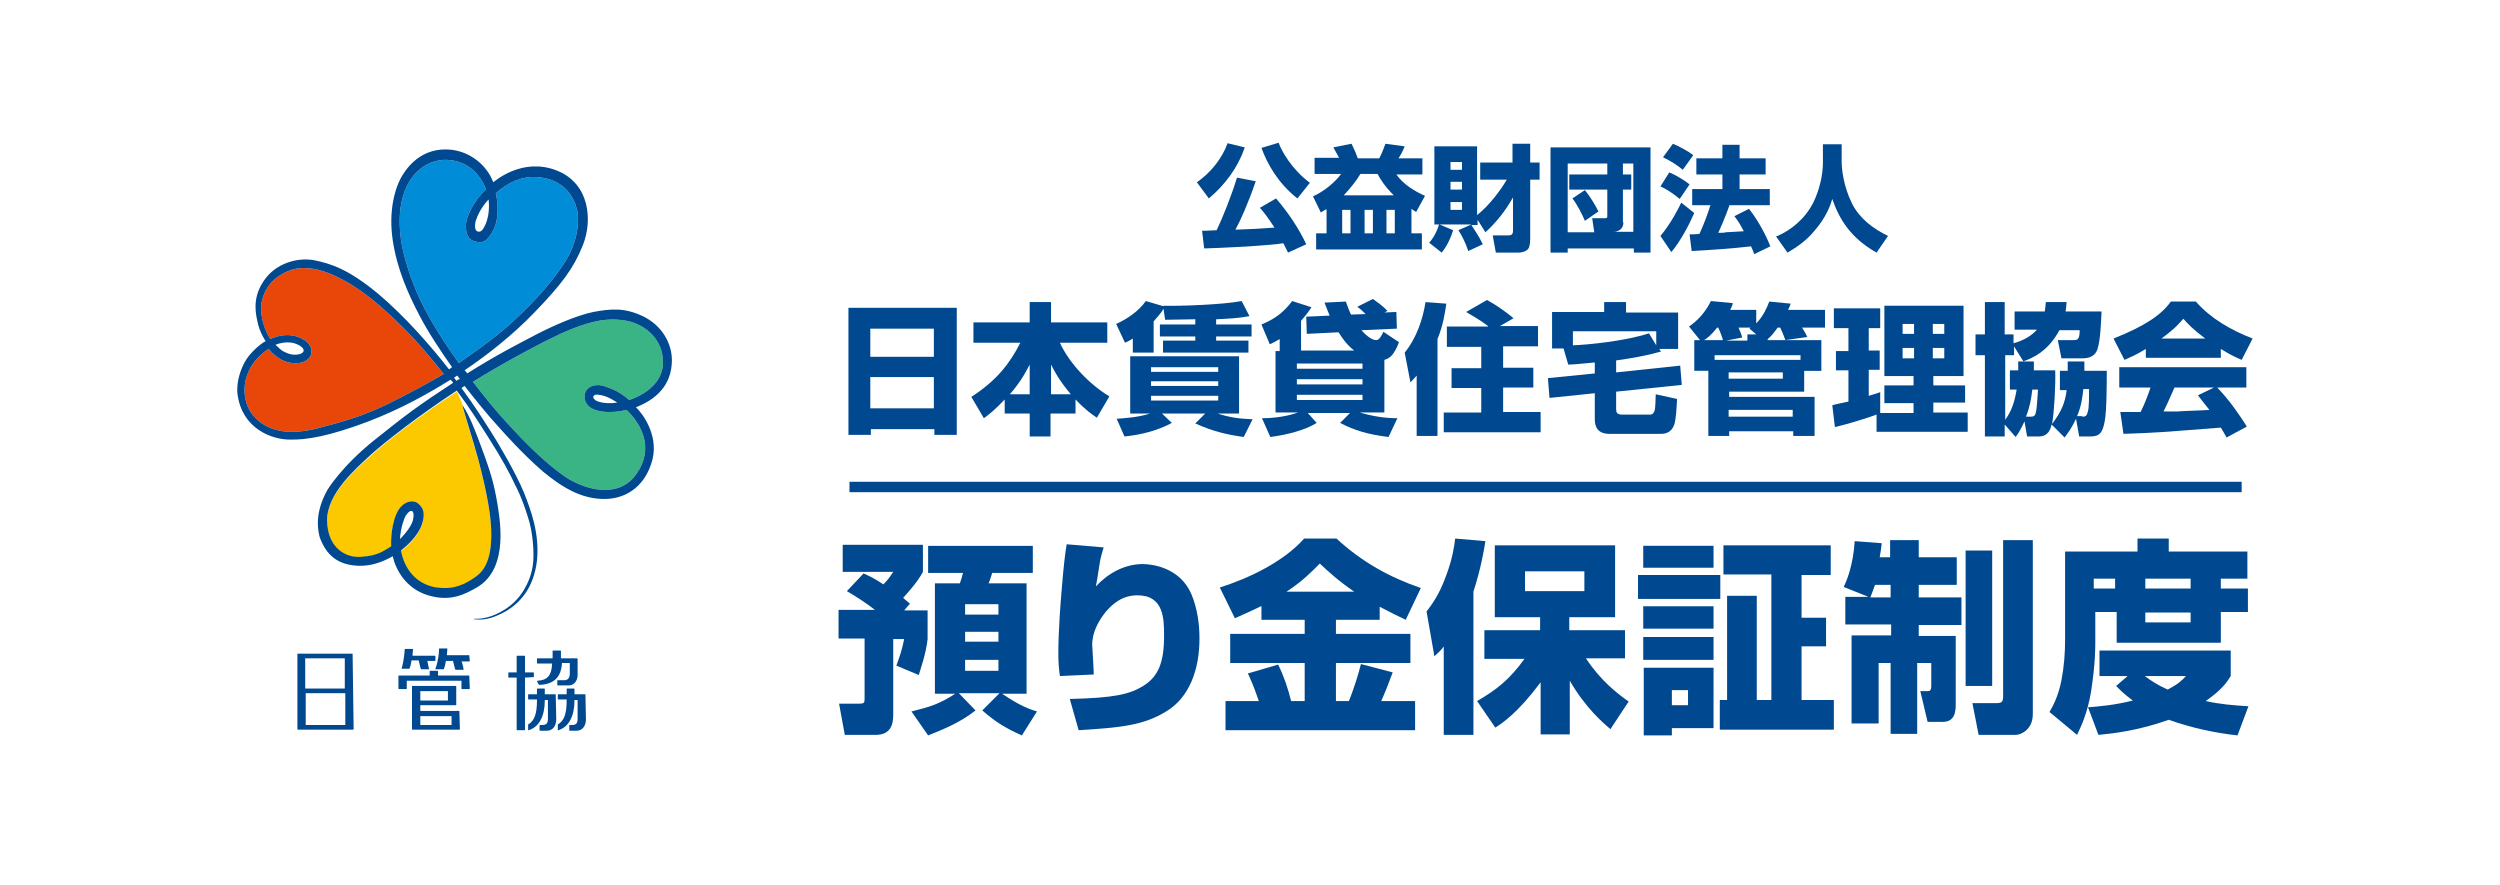 <?xml version="1.0" encoding="utf-8"?>
<!-- Generator: Adobe Illustrator 20.1.0, SVG Export Plug-In . SVG Version: 6.00 Build 0)  -->
<svg version="1.1" id="レイヤー_1" xmlns="http://www.w3.org/2000/svg" xmlns:xlink="http://www.w3.org/1999/xlink" x="0px"
	 y="0px" width="480px" height="170px" viewBox="0 0 480 170" style="enable-background:new 0 0 480 170;" xml:space="preserve">
<style type="text/css">
	.st0{fill:#FFFFFF;}
	.st1{fill:#E94709;}
	.st2{fill:#008CD6;}
	.st3{fill:#3AB484;}
	.st4{fill:#FCC800;}
	.st5{fill:#004990;}
	.st6{fill:none;stroke:#004990;stroke-width:2;stroke-miterlimit:10;}
</style>
<rect class="st0" width="480" height="170"/>
<g>
	<path class="st1" d="M74.8,77.4c-4.9,2.4-8.3,3.4-13.7,4.8c-5.4,1.4-9.2,0.7-11.8-1.7c-2.6-2.4-2.9-6.2-1.6-9.1
		c1.3-3,3.9-4.4,3.9-4.4c1,1.2,2.5,2.5,4.5,2.7c2,0.2,3.2-0.5,3.6-1.6c0.4-1.2-0.4-2.2-1.1-2.7c-3.2-2.2-6.7-0.3-6.7-0.3
		c-1.5-2.3-2-5.4-1.7-6.9c0.3-1.5,1.1-4.4,5-6.1c3.8-1.7,8.4,0.5,9.6,1.1c4.9,2.4,8.5,5.7,12.3,9.4c2.9,2.8,6.2,6.8,8.1,9.2
		C82.5,73.4,79,75.3,74.8,77.4"/>
	<path class="st2" d="M88.1,69.7c-2.5-3.5-4.2-6.2-5.1-7.8c-4.2-7-5.7-13.6-6-15.8c-0.8-5.9,0.4-9,1.4-10.9c2.8-5,7.5-4.5,7.5-4.5
		c5.8,0.3,7.4,5.7,7.4,5.7c-2.8,2.5-3.7,5.8-3.7,5.8c-0.2,0.8-0.5,3.5,1.4,4.1c1.8,0.6,2.6-0.1,3.6-1.9c1.7-3,0.6-7.3,0.6-7.3
		c2.2-2,5-3.3,7.8-3.1c6.6,0.4,7.7,5.7,7.9,6.8c0.6,5.5-2.6,9.8-3.1,10.5c-3.6,5.3-8.6,9.8-10.3,11.3C94.3,65.4,90.7,67.9,88.1,69.7
		"/>
	<path class="st3" d="M120.8,76.8c-1.7-1.5-3.1-2.1-4.9-2.7c-1.8-0.5-3.3,0.2-3.6,1.5c-0.3,1.3,0.4,2.3,1.3,2.8
		c2.6,1.4,6.7,0.3,6.7,0.3c2.8,2.7,5.4,7.3,1.9,12.3c-3.5,5-10.1,2.9-13.6,0.6c-3.5-2.4-7.2-6-10.6-9.7c-3-3.2-4.7-5.4-7.2-8.6
		c7-4.3,13.8-7.8,16.8-9.2c5.3-2.4,8.7-3.1,12.1-2.6c3.4,0.4,7.7,3.1,7.6,8.3C127.1,75,120.8,76.8,120.8,76.8"/>
	<path class="st4" d="M62.8,100.1c0.1,5.2,3.5,7.1,6.6,6.9c3-0.3,4.1-1,5.7-2c0,0-0.2-3.3,1-6.2c1.2-2.8,3.4-2.7,4.2-2
		c0.7,0.6,1.5,1.7,0.7,4c-0.8,2.3-2.8,4.1-4,5c0,0,0.7,6.1,6.8,7.1c1.3,0.2,3.9,0.6,7.3-1.9c1-0.8,3.5-2.3,3.2-9.3
		c-0.1-2.5-0.6-6.3-2.5-13.5c-1-3.5-2.7-9-2.9-9.8c0,0-0.1-0.3,0-0.3c0,0,0.1,0,0.1,0.1c-0.2-0.6-1-2.5-1.3-3
		c-7.2,4.7-14.1,10-16.6,12.4C68.4,90,62.7,94.9,62.8,100.1"/>
	<path class="st5" d="M129,69.4c0.1-3.5-2-7-5.6-8.7c-3.6-1.7-6.2-1.4-9.5-0.8c-3.3,0.7-7.6,2.6-10.9,4.3c-3,1.6-7.1,3.6-13.3,7.5
		c-0.1-0.1-0.1-0.2-0.2-0.3c-0.1-0.1-0.2-0.2-0.3-0.3c4-2.7,9.1-6.6,13.5-11.2c5.1-5.3,7.4-8.3,9.2-12.8c1.9-4.7,1.4-11.9-5.1-14.4
		c-6.5-2.5-11.7,2-12.1,2.3c-1.1-3.1-4.4-6.1-8.7-6.3c-4.3-0.2-7.1,2.3-8.7,4.9c-1.6,2.6-2.7,7.1-1.9,12.5c0.8,5.5,3,10.4,5.1,14.4
		c1.7,3.3,4.3,7.2,6.3,10c-0.1,0.1-0.2,0.1-0.3,0.2c-0.1,0.1-0.2,0.2-0.3,0.2c-3.5-4.5-8.5-10.2-13.6-14.5
		c-5.9-4.9-9.3-5.8-12.1-6.4c-2.8-0.6-6.9,0.2-9.4,3.3c-2.5,3.2-2.2,6.1-1.7,8.3c0.4,2.2,1.6,3.9,1.6,3.9c-1,0.5-2.8,2.1-3.7,3.5
		c-0.9,1.4-2,4.1-1.7,6.7c0.9,6.7,6.7,8.7,10,8.7c3.3,0.1,7.7-0.7,14.9-3.4c6.6-2.5,12-5.6,16-8.1c0.1,0.1,0.2,0.2,0.3,0.3
		c0.1,0.1,0.1,0.2,0.2,0.3C80.4,77.8,78,79.6,72,84.4c-6.4,5.1-9.1,9.6-9.1,9.6c-1.3,2.3-2.5,5.5-1.5,9.2c1.2,3.2,3.2,5.1,6.9,5.4
		c3.7,0.3,6.5-1.5,7.1-1.8c0.6,2.6,2.5,6.2,6.8,7.5c4.3,1.3,7.1-0.2,9.5-1.6c6.1-3.7,4.3-13.2,3.6-17.1c-0.7-3.9-1.7-6.6-3.5-11.4
		c-1.8-4.8-2.7-5.9-2.7-5.9s-0.1-0.1-0.1-0.2c0,0-0.1-0.1-0.1-0.1c-0.1,0,0,0.3,0,0.3c0.2,0.8,1.9,6.2,2.9,9.8
		c1.9,7.2,2.4,11,2.5,13.5c0.3,7-2.2,8.6-3.2,9.3c-3.5,2.5-6,2-7.3,1.9c-6.1-1-6.8-7.1-6.8-7.1c1.1-0.9,3.2-2.7,4-5
		c0.8-2.3,0.1-3.3-0.7-4c-0.7-0.7-3-0.8-4.2,2c-1.2,2.8-1,6.2-1,6.2c-1.6,1-2.7,1.8-5.7,2c-3,0.3-6.5-1.7-6.6-6.9
		c-0.1-5.2,5.6-10.1,8.3-12.6c2.5-2.3,9.4-7.7,16.6-12.4c0,0,0,0,0,0c2.4,3.2,4.1,5.9,6.2,9.2c2.4,3.8,3.9,6.5,5.1,9.1
		c1.3,2.5,1.9,4.6,2.4,6.1c0.5,1.6,0.7,2.8,0.9,4.6c0.2,1.9,0.1,3.6,0.1,3.6c-0.2,2.9-1.3,4.7-1.6,5.3c-1.7,3.1-4.2,4.3-4.7,4.6
		c-2.5,1.4-4.5,1.3-4.8,1.3c-0.4,0-0.3,0.1-0.3,0.1c2.5,0.3,4.2-0.6,5.3-1.1c3.6-1.8,6.2-5,6.8-10.2c0.5-5.1-1.1-9.5-2.5-13
		c-1.5-3.7-5.1-9.8-6.4-11.8c-1.1-1.7-2.8-4.5-5.6-8.3c0.1-0.1,0.2-0.1,0.3-0.2c0.1-0.1,0.2-0.1,0.3-0.2c2.1,2.7,4.8,6,6.2,7.5
		c1.7,1.9,4.8,5.4,8.8,8.9c4.1,3.4,7.8,5.4,12.1,5.3c4.3-0.1,7.8-2.8,9-7.7c1.1-4.7-2-8.8-3.2-9.9C127.2,76.2,128.9,72.9,129,69.4
		 M74.8,77.4c-4.9,2.4-8.3,3.4-13.7,4.8c-5.4,1.4-9.2,0.7-11.8-1.7c-2.6-2.4-2.9-6.2-1.6-9.1c1.3-3,3.9-4.4,3.9-4.4
		c1,1.2,2.5,2.5,4.5,2.7c2,0.2,3.2-0.5,3.6-1.6c0.4-1.2-0.4-2.2-1.1-2.7c-3.2-2.2-6.7-0.3-6.7-0.3c-1.5-2.3-2-5.4-1.7-6.9
		c0.3-1.5,1.1-4.4,5-6.1c3.8-1.7,8.4,0.5,9.6,1.1c4.9,2.4,8.5,5.7,12.3,9.4c2.9,2.8,6.2,6.8,8.1,9.2C82.5,73.4,79,75.3,74.8,77.4
		 M52.9,66.2c0,0,1.8-0.8,3.6-0.3c1.9,0.6,2.4,1.7,1,2.1c-1.5,0.4-2.8-0.4-3.2-0.6C54.1,67.3,53.6,66.9,52.9,66.2 M93.2,43.1
		c-0.3,0.7-0.8,1.7-1.6,1.3c-0.7-0.4-0.3-2.1-0.1-2.4c0.1-0.4,0.8-2.1,2.3-3.7C93.8,38.3,94.2,40.9,93.2,43.1 M77.9,99
		c1.1-1.6,1.8-0.9,1.4,0.8c-0.4,1.7-2.5,3.7-2.5,3.7C76.9,101.4,77.6,99.5,77.9,99 M87.9,72.9c-0.1,0.1-0.2,0.2-0.3,0.2
		c-0.1-0.1-0.1-0.2-0.2-0.3c-0.1-0.1-0.2-0.2-0.2-0.3c0.1-0.1,0.2-0.1,0.3-0.2c0.1-0.1,0.2-0.1,0.3-0.2c0.1,0.1,0.1,0.2,0.2,0.3
		c0.1,0.1,0.2,0.2,0.3,0.4C88.1,72.8,88,72.9,87.9,72.9 M88.1,69.7c-2.5-3.5-4.2-6.2-5.1-7.8c-4.2-7-5.7-13.6-6-15.8
		c-0.8-5.9,0.4-9,1.4-10.9c2.8-5,7.5-4.5,7.5-4.5c5.8,0.3,7.4,5.7,7.4,5.7c-2.8,2.5-3.7,5.8-3.7,5.8c-0.2,0.8-0.5,3.5,1.4,4.1
		c1.8,0.6,2.6-0.1,3.6-1.9c1.7-3,0.6-7.3,0.6-7.3c2.2-2,5-3.3,7.8-3.1c6.6,0.4,7.7,5.7,7.9,6.8c0.6,5.5-2.6,9.8-3.1,10.5
		c-3.6,5.3-8.6,9.8-10.3,11.3C94.3,65.4,90.7,67.9,88.1,69.7 M120.8,76.8c-1.7-1.5-3.1-2.1-4.9-2.7c-1.8-0.5-3.3,0.2-3.6,1.5
		c-0.3,1.3,0.4,2.3,1.3,2.8c2.6,1.4,6.7,0.3,6.7,0.3c2.8,2.7,5.4,7.3,1.9,12.3c-3.5,5-10.1,2.9-13.6,0.6c-3.5-2.4-7.2-6-10.6-9.7
		c-3-3.2-4.7-5.4-7.2-8.6c7-4.3,13.8-7.8,16.8-9.2c5.3-2.4,8.7-3.1,12.1-2.6c3.4,0.4,7.7,3.1,7.6,8.3
		C127.1,75,120.8,76.8,120.8,76.8 M118.5,77.3c-2.7,0.4-4.1-0.4-4.1-0.4c-1.1-0.8-0.1-1.3,0.5-1.1C116.6,75.9,118.5,77.3,118.5,77.3
		"/>
	<path class="st5" d="M67.7,125.5H57.2c0,0-0.1,0-0.1,0.1V140c0,0,0,0.1,0.1,0.1h10.6c0,0,0.1,0,0.1-0.1L67.7,125.5
		C67.8,125.5,67.8,125.5,67.7,125.5 M66.3,139.2h-7.6v-6.1h7.6V139.2z M58.6,132.2c0-0.1,0-5.6,0-5.8h7.6v5.8H58.6z"/>
	<path class="st5" d="M88.2,136.5h-7.5v-1.1h6.8c0,0,0.1,0,0.1-0.1v-3.5c0,0,0-0.1-0.1-0.1h-8.3c0,0-0.1,0-0.1,0.1v8.2
		c0,0,0,0.1,0.1,0.1h9c0,0,0.1,0,0.1-0.1L88.2,136.5C88.2,136.5,88.2,136.5,88.2,136.5 M80.7,137.5h6v1.7h-6V137.5z M80.7,132.7H86
		v1.8h-5.3V132.7z"/>
	<path class="st5" d="M102.5,130v-0.8c0,0,0-0.1-0.1-0.1h-1.6V126c0,0,0-0.1-0.1-0.1h-1.4c0,0-0.1,0-0.1,0.1v3.1h-1.5
		c0,0-0.1,0-0.1,0.1v0.8c0,0,0,0.1,0.1,0.1h1.5v10c0,0,0,0.1,0.1,0.1h1.4c0,0,0.1,0,0.1-0.1v-10L102.5,130
		C102.5,130.1,102.5,130,102.5,130"/>
	<path class="st5" d="M112.4,133.3h-2.1v-1c0,0,0-0.1-0.1-0.1h-1.3c0,0-0.1,0-0.1,0.1v1h-1.6c0,0-0.1,0-0.1,0.1v0.8
		c0,0,0,0.1,0.1,0.1h1.6v0.1c0,2.7-0.5,4-1.7,4.7c0,0,0,0,0,0.1v0.9c0,0,0,0,0,0.1c0,0,0,0,0.1,0c2-0.6,3.1-2.7,3.1-5.7v-0.1h0.6
		v3.6c0,0.9-0.3,1.2-1.1,1.2h-0.4c0,0-0.1,0-0.1,0.1v0.9c0,0,0,0.1,0.1,0.1h1.3c1.1,0,1.8-0.9,1.8-2.2L112.4,133.3
		C112.4,133.3,112.4,133.3,112.4,133.3"/>
	<path class="st5" d="M103.5,131.5c2.8-0.1,4.2-1.4,4.4-4.1c0,0,0-0.1,0-0.1h1.5v2.1c0,0.6-0.3,1.2-1,1.2h-1.3c0,0-0.1,0-0.1,0.1
		v0.8c0,0,0,0.1,0.1,0.1h0.5h1.6c1.1,0,1.7-1,1.7-2v-3.1c0,0,0-0.1-0.1-0.1h-3.1V125c0,0,0-0.1-0.1-0.1h-1.4c0,0-0.1,0-0.1,0.1v1.4
		h-2.9c0,0-0.1,0-0.1,0.1v0.8c0,0,0,0.1,0.1,0.1h2.8c0,0.1,0,0.1,0,0.1c-0.1,2.2-0.9,3.1-2.8,3.2c0,0-0.1,0-0.1,0.1L103.5,131.5
		C103.4,131.5,103.4,131.5,103.5,131.5C103.4,131.5,103.5,131.5,103.5,131.5"/>
	<path class="st5" d="M106.7,133.3h-2.1v-1c0,0,0-0.1-0.1-0.1h-1.3c0,0-0.1,0-0.1,0.1v1h-1.6c0,0-0.1,0-0.1,0.1v0.8
		c0,0,0,0.1,0.1,0.1h1.6v0.1c0,2.7-0.5,4-1.7,4.7c0,0,0,0,0,0.1v0.9c0,0,0,0,0,0.1c0,0,0,0,0.1,0c2-0.6,3.1-2.7,3.1-5.7v-0.1h0.6
		v3.6c0,0.9-0.3,1.2-1.1,1.2h-0.4c0,0-0.1,0-0.1,0.1v0.9c0,0,0,0.1,0.1,0.1h1.3c1.1,0,1.8-0.9,1.8-2.2L106.7,133.3
		C106.8,133.3,106.8,133.3,106.7,133.3"/>
	<path class="st5" d="M77.1,128.4h1.4c0,0,0.1,0,0.1,0c0.2-0.4,0.3-0.9,0.4-1.5c0,0,0-0.1,0-0.1h1.4c0,0,0,0.1,0,0.1
		c0.2,0.7,0.3,1.3,0.4,1.5c0,0,0,0.1,0.1,0.1h1.4c0,0,0,0,0.1,0c0,0,0,0,0,0c0,0,0,0,0,0c-0.1-0.3-0.2-0.8-0.3-1.4
		c0,0,0-0.1-0.1-0.2h1.5c0,0,0.1,0,0.1-0.1v-0.8c0,0,0-0.1-0.1-0.1h-4.3c0-0.1,0.1-1.3,0.1-1.3c0,0,0,0,0,0c0,0,0,0-0.1,0h-1.4
		c0,0-0.1,0-0.1,0.1C77.7,124.9,77.6,126.7,77.1,128.4C77,128.3,77,128.3,77.1,128.4C77.1,128.4,77.1,128.4,77.1,128.4"/>
	<path class="st5" d="M90.1,125.8h-4.3c0-0.1,0.1-1.3,0.1-1.3c0,0,0,0,0,0c0,0,0,0-0.1,0h-1.4c0,0-0.1,0-0.1,0.1
		c0,0.5-0.1,2.2-0.7,3.8c0,0,0,0,0,0.1c0,0,0,0,0.1,0h1.4c0,0,0.1,0,0.1,0c0.2-0.4,0.3-1,0.4-1.5c0,0,0-0.1,0-0.1H87
		c0,0,0,0.1,0,0.1c0.2,0.7,0.3,1.3,0.4,1.5c0,0,0,0.1,0.1,0.1h1.4c0,0,0,0,0.1,0c0,0,0,0,0,0c0,0,0,0,0,0c0-0.3-0.1-0.8-0.3-1.4
		c0,0,0-0.1-0.1-0.2h1.5c0,0,0.1,0,0.1-0.1L90.1,125.8C90.1,125.8,90.1,125.8,90.1,125.8"/>
	<path class="st5" d="M90.1,129.7h-6v-0.8c0,0,0-0.1-0.1-0.1h-1.4c0,0-0.1,0-0.1,0.1v0.8h-5.9c0,0-0.1,0-0.1,0.1v2.4
		c0,0,0,0.1,0.1,0.1H78c0,0,0.1,0,0.1-0.1v-1.5h10.5v1.5c0,0,0,0.1,0.1,0.1h1.4c0,0,0.1,0,0.1-0.1L90.1,129.7
		C90.1,129.7,90.1,129.7,90.1,129.7"/>
</g>
<g>
	<path class="st5" d="M239,28.3c-1.3,3.8-3.7,7.1-6.9,9.8l-2.3-3.1c2.6-1.8,4.8-4.5,5.9-7.5L239,28.3z M247.3,48.5
		c-0.4-0.8-0.6-1.2-0.9-1.8c-0.6,0.1-1.4,0.2-2.6,0.3c-3.3,0.3-9.1,0.6-12.6,0.7l-0.4-3.4h0.7c0.2,0,2.1-0.1,2.1-0.1
		c1.2-2.5,2.9-6.8,3.9-10.1l3.6,0.7c-1.4,4.1-2.9,7.5-3.9,9.3c3.1-0.1,4.7-0.2,7.5-0.4c-1.3-2-2-2.9-2.8-3.8l3.1-1.8
		c2.5,2.9,4.5,6,5.8,8.8L247.3,48.5z M249.1,38.1c-3.8-3-5.8-6.7-6.9-9.7l3.3-1c0.5,1.5,2.5,5.1,6,7.7L249.1,38.1z"/>
	<path class="st5" d="M254.6,40.2c-0.4,0.2-0.5,0.3-1,0.6l-1.5-3.1c2.2-1,4.2-2.7,5.4-4.3h-5.1v-3.1h4.7c-0.3-0.6-0.4-0.7-1.1-2
		l3.5-0.7c0.5,1,1,2.2,1.2,2.8h4.1c0.6-1,1.1-2.6,1.2-2.8l3.7,0.5c-0.3,0.8-0.9,1.9-1.2,2.3h4.6v3.1h-5c1.4,2,3.7,3.3,5.5,4.1
		l-1.7,3.1c-0.5-0.3-0.6-0.4-0.9-0.6v4.7h2v3.1h-20.3v-3.1h2V40.2z M257.7,40.3v4.5h1.6v-4.5H257.7z M267.6,37.5
		c-1.7-1.7-2.6-3.1-3.1-4.1h-3.3c-0.8,1.3-1.7,2.5-3.2,4.1H267.6z M262,40.3v4.5h1.6v-4.5H262z M266.2,40.3v4.5h1.6v-4.5H266.2z"/>
	<path class="st5" d="M283.7,42.2v1h-1.2c0.5,0.8,1.5,2.2,2.2,3.7l-2.8,1.3c-0.4-1.3-1.2-3-1.9-4l2.5-1.1h-6.1l2.6,1.1
		c-0.4,1.4-1.2,3.1-2.2,4.3l-2.4-1.9c0.9-1,1.5-2.2,1.9-3.5h-0.9V28.1h8.2v13.2c2.4-1.9,4.6-4.9,5.7-6.8h-5.1v-3.3h6.2v-3.6h3.4v3.6
		h1.8v3.3h-1.8v11.2c0,0.4,0,1.6-0.4,2.1c-0.4,0.5-1.3,0.7-1.8,0.7h-4.4l-0.6-3.3h2.8c0.8,0,1.1-0.1,1.1-1v-6.3
		c-1.4,2.5-3.2,4.8-5.3,6.7L283.7,42.2z M278.5,31.1v1.5h2.2v-1.5H278.5z M278.5,34.9v1.5h2.2v-1.5H278.5z M278.5,38.8v1.5h2.2v-1.5
		H278.5z"/>
	<path class="st5" d="M297.7,28.3h19.2v20.2h-3.2v-0.8H301v0.8h-3.3V28.3z M305.7,41.9h2.4c0.5,0,0.5-0.1,0.5-0.5v-5h-7.3v-2.9h7.3
		v-2.1H301v13.2h5.1L305.7,41.9z M304.3,42.4c-0.4-1-1.5-3.2-2.4-4.3l2.4-1.6c0.9,1.1,1.9,2.7,2.6,4.1L304.3,42.4z M311.7,42.7
		c0,0.5-0.2,1.3-1,1.6c-0.4,0.2-0.7,0.2-0.9,0.2h3.8V31.4h-2v2.1h1.6v2.9h-1.6V42.7z"/>
	<path class="st5" d="M325.3,40.9c-1,2.3-2.7,5.5-4.4,7.5l-2.1-3.1c1.9-2.2,3.6-5.5,4-6.4L325.3,40.9z M320.5,33.1
		c1,0.4,2.8,1.4,3.9,2.3l-1.9,2.8c-1.8-1.5-3-2.1-3.7-2.4L320.5,33.1z M321.2,27.6c0.8,0.3,3.1,1.5,3.9,2.2l-2,2.8
		c-1.1-0.9-2.3-1.7-3.8-2.4L321.2,27.6z M332.1,39.3c-0.8,2.3-1.9,4.8-2.2,5.4c1,0,1.1,0,1.4-0.1c0.5,0,3-0.2,3.5-0.2
		c-0.4-0.8-1-1.9-1.8-2.9l2.8-1.4c1.7,2.1,3.3,5.1,4.1,7.2l-3.1,1.5c-0.2-0.7-0.4-1-0.6-1.5c-3.4,0.4-7.8,0.7-11.4,0.9l-0.4-3.2
		c0.3,0,1.3,0,1.9-0.1c0.9-2,1.5-3.6,2.1-5.5h-3.5v-3.1h5.8v-2.8h-5v-3.1h5v-2.6h3.3v2.6h5v3.1h-5v2.8h5.8v3.1H332.1z"/>
	<path class="st5" d="M350,27.7h3.6v3.4c0,1.2,0.3,4.6,2,8c1.4,2.8,4,4.8,6.9,6.2l-2.2,3.2c-5-2.8-7.2-6.5-8.5-10.3
		c-0.3,1-1.1,3.5-3.5,6.2c-1.4,1.7-3.2,3-5.1,4.1l-2.2-3.1c0.1,0,0.4-0.2,0.5-0.2c2.2-1,5-3,6.7-6.4c1.1-2.3,1.8-5.1,1.8-7.6V27.7z"
		/>
</g>
<g>
	<path class="st5" d="M162.8,59.1h20.9v24.4h-4.3v-1.1h-12.2v1.1h-4.3V59.1z M167.1,68.5h12.2v-5.4h-12.2V68.5z M167.1,78.4h12.2v-6
		h-12.2V78.4z"/>
	<path class="st5" d="M192.9,76.7c-1.9,2-2.9,2.8-4,3.6l-2.4-4.1c4.8-3.1,7.4-6.4,9.4-10.4h-9v-3.9h10.8V58h4.1v3.9h10.8v3.9h-9.1
		c1.8,4,5.8,8.1,9.5,10.3l-2.4,4.1c-0.9-0.6-2.2-1.5-4.1-3.5v2.7h-4.8v4.4h-4v-4.4h-4.8V76.7z M197.7,75.7V70
		c-0.6,1.1-1.4,2.9-3.8,5.7H197.7z M205.6,75.7c-2.2-2.6-3.2-4.5-3.8-5.7v5.7H205.6z"/>
	<path class="st5" d="M229.5,61.3c-0.8,0-4.8,0.1-5.8,0.1l-0.3-2.1c-0.6,1-1.5,1.9-1.9,2.4v6h-4V65c-0.8,0.5-1,0.6-1.5,0.8l-1.7-3.6
		c2-0.9,4.3-2.4,5.7-4.4l3.4,1v-0.1c3,0.1,11.4-0.2,15-0.9l1.5,2.9c-2.1,0.4-4.2,0.5-6.4,0.6v1h6.8v2.3h-6.8v0.8h6.2v2.3h-16.4v-2.3
		h6.2v-0.8h-6.8v-2.3h6.8V61.3z M214.4,80.4c1.2-0.1,3.9-0.2,6.4-1H217v-11h20.9v11h-4.1c2.1,0.7,4,1,6.7,1.1l-1.7,3.4
		c-2.9-0.4-5.8-1-9.3-2.6l1.9-1.9h-8.3l1.9,1.8c-2.8,1.5-6,2.3-9.1,2.6L214.4,80.4z M221,70.5v0.9h12.9v-0.9H221z M221,73.2v0.9
		h12.9v-0.9H221z M221,76v0.9h12.9V76H221z"/>
	<path class="st5" d="M245.7,67.4v-2.3c-0.9,0.5-1.4,0.8-1.9,1l-1.6-3.8c2.7-1.1,4.3-2.4,5.9-4.5l3.7,1.2c-0.8,1.2-1.3,1.8-2,2.6
		v5.7h10.2c-1.4-1.1-2.1-2.1-3-3.5l-6.1,0.3l-0.1-3.3l4.5-0.2c-0.4-0.9-0.6-1.5-1-2.5l4.1-0.2c0.4,1.1,0.6,1.7,1,2.5l2.8-0.1
		c-0.9-0.9-1.1-1-1.6-1.4l3-1.5c0.7,0.5,2.1,1.5,2.8,2.3l-0.6,0.3l2.3-0.1l0.1,3.2l-6.8,0.3c0.4,0.5,1.8,1.9,2.8,1.9
		c0.5,0,0.7-0.4,0.8-0.5c0.4-0.6,0.5-0.8,0.6-1.1l3,2c-0.4,1.2-1,2-1.1,2.2c-0.6,0.8-1.1,1-1.7,1.2v10.1h-4.7
		c2.3,0.7,4.8,1.1,7.2,1.1l-1.7,3.6c-4.1-0.5-6.6-1.3-9.3-2.7l1.9-1.9h-8.1l1.7,1.9c-2.2,1.4-5.8,2.3-8.9,2.7l-1.6-3.6
		c2.4,0,5-0.4,6.9-1.1h-4.3V67.4H245.7z M249,69.8v1h12.6v-1H249z M249,72.8v1h12.6v-1H249z M249,75.8v1h12.6v-1H249z"/>
	<path class="st5" d="M272.1,72c-0.6,0.7-0.8,0.9-1.3,1.4l-1.1-5.7c2.3-2.8,3.5-6.5,4-9.7l4,0.3c-0.3,1.9-0.6,4.1-1.7,6.8v18.6h-4
		V72z M285.7,62.6c-1.7-1.3-3.4-2.2-4.2-2.7l4-2.3c1.7,0.9,3.8,2.4,5.1,3.5l-2.6,1.5h7.3v3.9h-6.7v4.1h5.8v3.8h-5.8v4.7h7.2V83
		h-18.6v-3.8h7.2v-4.7h-5.7v-3.8h5.7v-4.1h-6.6v-3.9H285.7z"/>
	<path class="st5" d="M306.1,69.6c-2.5,0.2-3.7,0.4-5,0.4l-0.9-3.1H298v-7h10V58h4.2V60h10v7h-3.6l0.3,0.5c-2.8,0.8-5.7,1.3-8.6,1.7
		v2.3l12.3-1.3l0.3,3.7l-12.6,1.3v3.3c0,0.6,0.1,1.1,1.1,1.1h5.5c0.3,0,0.6-0.2,0.8-0.8c0.1-0.2,0.2-2.2,0.2-3.1l4.1,0.9
		c-0.1,1.8-0.2,3.7-0.5,4.8c-0.2,0.5-0.6,1.9-2.6,1.9h-9.9c-2.2,0-2.8-1.3-2.8-2.8v-5l-8.7,0.9l-0.3-3.8l9-0.9V69.6z M318,66.3v-2.7
		H302v2.7c2.8-0.1,10-0.8,14.6-2.3L318,66.3z"/>
	<path class="st5" d="M349.7,65.3v5.9h-3.3v4h-14.4v1h16.4v7.5h-4.1v-0.9h-12.3v0.9h-4V71.2h-2.7v-5.9h1.1l-2.1-2.6
		c1.7-1.2,3.1-2.7,4.2-4.9l4.2,0.4c-0.1,0.5-0.2,0.6-0.5,1.3h5v2.6c1.4-1.5,2-2.9,2.5-4.2l4.1,0.4c-0.1,0.4-0.2,0.6-0.5,1.2h7.1v3.4
		H346c0.1,0.2,0.7,1.1,1,1.8l-4.2,0.6H349.7z M330.8,65.3c-0.1-0.5-0.6-1.8-0.9-2.4h-0.2c-1.2,1.5-1.9,2-2.5,2.4H330.8z M345.7,68.2
		h-16.5v0.9h16.5V68.2z M335.5,65.3v-1.1h1.7l-1.3-1.1l0.2-0.2h-2.3c0.4,1,0.6,1.4,0.7,1.9l-3.1,0.6H335.5z M331.9,72.7h10.4v-1.2
		h-10.4V72.7z M331.9,80h12.3v-1.3h-12.3V80z M339.3,65.3h3.5c-0.5-1.3-0.7-1.8-1-2.4h-0.5c-0.9,1.3-1.4,1.8-1.9,2.2V65.3z"/>
	<path class="st5" d="M360.3,79.6c-1.6,0.6-5.4,1.8-8,2.4l-0.5-4.2c0.4-0.1,0.7-0.2,3.1-0.7v-6h-2.4v-3.7h2.4V63h-2.8v-3.8h8.9V63
		h-2.2v4.3h2.1V71h-2.1v5c0.9-0.3,1.4-0.4,2.2-0.7v4h0h6.4v-1.9h-5.6V74h5.6v-1.8h-5.6V58.7H377v13.5h-5.8V74h6.1v3.3h-6.1v1.9h6.6
		v3.7h-17.5V79.6z M365.3,62.2v1.9h2.2v-1.9H365.3z M365.3,66.8v2h2.2v-2H365.3z M371.1,62.2v1.9h2.2v-1.9H371.1z M371.1,66.8v2h2.2
		v-2H371.1z"/>
	<path class="st5" d="M390.5,69.4c0,0.8,0,1,0,1.7h4.1c0.1,2.8-0.2,8.1-0.6,10.3c1.9-2.5,2.5-4.2,2.8-6.5h-1.3v-3.7h1.5
		c0-0.5,0-0.7,0-1.8h3.2c0,1,0,1.2,0,1.8h4.3c0,1.9,0,7.8-0.4,9.7c-0.4,2.1-0.9,2.9-2.7,2.9h-2.2l-0.6-3.4c-0.9,1.9-1.6,2.8-2.2,3.6
		l-2.5-2.5c-0.2,0.9-0.6,2.3-2.5,2.3h-2.2l-0.5-2.9c-0.7,1.5-1.1,2.2-1.7,3l-2.1-2.4v2.3h-3.8V68.2h-1.8v-4h1.8V58h3.8v6.2h1.7v1.7
		c0.8-0.2,3-0.9,4.5-2.6h-4.3v-3.5h5.8c0.1-0.6,0.1-0.9,0.2-1.8h4c-0.1,0.8-0.1,1.1-0.2,1.8h6.9c-0.1,2.1-0.2,5.4-0.8,7.3
		c-0.4,1.1-1.3,1.7-2.9,1.7h-4l-0.7-3.5h3c0.7,0,1.2,0,1.2-1.9h-3.9c-2.2,4.2-5.5,5.5-7,6H390.5z M388.5,69.4l-1.8-2.9v1.7h-1.7
		v12.4c1.3-1.8,1.8-3.5,2.2-5.8h-1.3v-3.7h1.6c0-0.4,0-1.2,0-1.7H388.5z M389.9,80c0.7,0,0.9-0.3,1-0.9c0.2-0.7,0.3-3.2,0.4-4.3
		h-1.1c-0.2,1.7-0.4,3.1-1.2,5.2H389.9z M399.8,80c0.7,0,0.9-0.2,1.1-1.1c0.2-0.7,0.2-2.9,0.2-4.2H400c-0.2,1.8-0.4,3.3-1.2,5.2
		H399.8z"/>
	<path class="st5" d="M412,67c-2.1,1.3-3.3,1.7-4.1,2.1l-2.1-4.1c6.3-2.5,9.3-4.7,11-7.1h4.8c2.9,3.3,6.8,5.5,10.9,7.1l-2.1,4.1
		c-0.9-0.4-2.1-0.9-4-2.1v1.7H412V67z M427.5,84c-0.4-0.7-0.6-1.1-1.1-1.9c-11.6,0.9-12.5,1-18.7,1.2l-0.6-4.2c0.5,0,0.7,0,0.9,0
		c0.4,0,2.5,0,3,0c0.7-1.4,1.3-2.9,1.9-4.7h-6v-3.9h24.4v3.9h-5.6c2.4,2.5,4.1,5,5.7,7.5L427.5,84z M423.4,65
		c-2.4-1.8-3.4-2.9-4.2-3.8c-0.7,0.8-1.6,1.9-4.2,3.8H423.4z M425.1,74.4h-7.6c-0.8,1.8-1.3,3-2.1,4.6c1.9,0,2.2,0,2.7,0
		c0.9-0.1,5.2-0.2,6.1-0.3c-1.1-1.4-1.6-2-2.2-2.8L425.1,74.4z"/>
</g>
<g>
	<path class="st5" d="M173.6,117.2h4.5v5.5c-0.3,2.8-1.4,5.9-1.7,6.9l-4.3-1.8c0.8-2.2,1.1-3.1,1.5-5.1h-2.1v14.5
		c0,1.8-0.4,3.9-3.4,3.9h-5.9l-1.1-6h4c0.8,0,0.9-0.2,0.9-0.9v-11.6H161v-5.5h7c-1.7-1.3-3.5-2.5-5.4-3.6l3.2-3.4
		c1.1,0.5,2.2,1,3.8,2.1c0.8-0.8,1.1-1.2,1.9-2.4h-9.7v-5.2h15.4v5.2c-0.5,0.9-1.1,2-3.8,5c0.5,0.4,0.7,0.6,1.3,1.1L173.6,117.2z
		 M196.2,141.2c-3.4-1.5-5.3-2.8-7.6-4.8l3.3-3.3h-7.8l3.2,3.3c-3,2.4-6.6,3.8-9.1,4.8l-3.2-4.6c3.6-0.9,5.3-1.4,8.4-3.4h-3.9v-21.2
		h4.8c0.1-0.2,0.5-1.6,0.6-2h-6.7v-5.2h20.1v5.2h-7.8c-0.1,0.3-0.4,1.4-0.7,2h7.3v21.2h-4.7c3.4,2.3,5.3,3,6.7,3.4L196.2,141.2z
		 M191.7,116h-6.4v2h6.4V116z M191.7,121.3h-6.4v1.9h6.4V121.3z M191.7,126.7h-6.4v2.1h6.4V126.7z"/>
	<path class="st5" d="M211.9,105.1c-0.2,0.7-0.6,1.9-0.8,3.3c-0.4,2.8-0.5,3.1-0.7,4.2c2.3-2.5,5.5-4.3,9-4.3c1.7,0,7.2,0.6,9.4,5.9
		c1.1,2.7,1.5,5.6,1.5,8.4c0,5.9-1.9,11.3-6.4,14c-4.4,2.7-8.8,3.1-16.8,3.6l-1.7-6c8.6-0.2,11.5-0.9,14.1-2.5c2.9-1.8,4-4.5,4-9.6
		c0-3.2,0-7.8-5.1-7.8c-1.6,0-3.8,0.4-6.2,3.3c-1.4,1.8-2.5,3.9-2.5,6.2c0,0.1,0.3,4.8,0.3,5.7l-6.5,0.3c-0.2-1.5-0.3-2.7-0.3-4.4
		c0-4,0.4-9.5,0.7-12.8c0.3-3.8,0.6-6.3,0.9-8.1L211.9,105.1z"/>
	<path class="st5" d="M242.1,116.4c-1.2,0.6-2.3,1.1-5,2.3l-2.9-5.9c5.7-1.8,12.3-5,16.2-9.4h6.2c4.9,4.5,10.1,7.4,16.2,9.5
		l-2.9,6.1c-1.5-0.7-2.7-1.3-5-2.5v2.5h-8.4v2.7h14.3v5.6h-14.3v7.3h2.5c0.9-2.3,1.7-4.7,2.3-7.1l6.1,1.6c-0.7,1.9-1.4,3.7-2.2,5.5
		h6.5v5.6h-36.4v-5.6h6.4c-0.6-1.7-1-2.9-2.1-5.3l5.8-1.7c1.1,2.2,1.9,4.6,2.5,7h2.6v-7.3h-14.3v-5.6h14.3V119h-8.3V116.4z
		 M260,113.6c-3.2-2.2-5.1-4-6.6-5.4c-1.5,1.5-3.3,3.4-6.4,5.4H260z"/>
	<path class="st5" d="M277.3,124c-0.6,0.8-0.9,1.1-1.9,2l-1.5-8.6c1-1.3,2.5-3.3,3.8-7c1.2-3.2,1.5-5.5,1.7-7l5.8,0.5
		c-0.3,1.8-0.8,5-2.3,9.7v27.5h-5.7V124z M283.6,134.6c3.8-2.2,6.3-4.2,9.1-8.1H285V121h10.7v-2.5H287v-13.8h23.1v13.8h-8.8v2.5H312
		v5.4h-7.5c2.9,4.4,6.1,6.8,8.2,8.3l-3.5,5.3c-1.4-1.2-4.8-4.1-7.8-9.3v10.3h-5.6v-10c-4.4,5.9-7.3,7.8-8.7,8.7L283.6,134.6z
		 M292.8,109.7v3.8h11.4v-3.8H292.8z"/>
	<path class="st5" d="M314.5,110.4h15.8v4.6h-15.8V110.4z M315.5,104.8H329v4.2h-13.5V104.8z M315.5,116.4H329v4.3h-13.5V116.4z
		 M315.5,122.3H329v4.4h-13.5V122.3z M315.5,128.2H329v11.6h-8v1.4h-5.4V128.2z M321,132.5v2.9h3.1v-2.9H321z M351.5,104.8v5.6h-5.6
		v8.2h4.7v5.5h-4.7v10.3h6.2v5.7h-21.9v-5.7h1.4v-20h5.7v20h2.8v-24.1h-9.2v-5.6H351.5z"/>
	<path class="st5" d="M359,114.7l-5-2c0.6-1.3,1.8-4.1,2.1-8.8l5.2,0.4c-0.2,1.4-0.2,1.7-0.4,2.7h2v-3.3h5.5v3.3h7.3v5.3h-7.3v2.4
		h8.2v5.3h-8.2v2.1h7.1v13.1c0,1.5-0.2,3.4-2.5,3.4h-2.9l-1.4-5.9h1.4c0.4,0,0.7-0.1,0.7-1v-4.4h-2.7v13.6H363v-13.6h-2.3v11.6h-5.2
		v-16.9h7.6v-2.1h-8.8v-5.3H359z M363,114.7v-2.4H360c-0.4,1.2-0.6,1.6-0.9,2.4H363z M377.4,105.7h5.1v26h-5.1V105.7z M384.6,103.7
		h5.7v33.4c0,3.1-2.4,4-3.3,4h-7.1l-1.2-6.1h4.6c1,0,1.3-0.2,1.3-1.3V103.7z"/>
	<path class="st5" d="M396.3,105.9h14.1v-2.5h6v2.5h15.1v5.2h-5.1v1.9h5.2v4.5h-5.2v5.9h-20v-5.9h-4.1v5.5c0,1.6,0,4.4-0.8,9.7
		c-0.7,4.3-2,6.9-2.7,8.4l-5.3-4.4c0.6-1,1.7-3,2.3-6.1c0.5-2.6,0.7-5.2,0.7-7.8V105.9z M408.5,129.8h-5.4v-4.9h25.2v4.9
		c-0.8,1.3-1.8,2.7-4.8,4.8c2.7,0.6,5,0.8,8.2,1l-2.1,5.6c-4.5-0.5-9-1.5-13.2-3c-5.9,2.1-10.5,2.6-13.5,2.9l-2-5.3
		c2.4-0.2,5-0.4,8.6-1.3c-1.9-1.4-2.5-2.1-3.2-2.8L408.5,129.8z M402,111.1v1.9h4.1v-1.9H402z M411.8,129.8c1.2,0.9,2.4,1.7,4.4,2.6
		c1.9-1,2.7-1.7,3.5-2.6H411.8z M411.9,111.1v1.9h8.7v-1.9H411.9z M411.9,117.6v1.9h8.7v-1.9H411.9z"/>
</g>
<line class="st6" x1="163.1" y1="93.5" x2="430.4" y2="93.5"/>
<g>
</g>
<g>
</g>
<g>
</g>
<g>
</g>
<g>
</g>
<g>
</g>
</svg>
